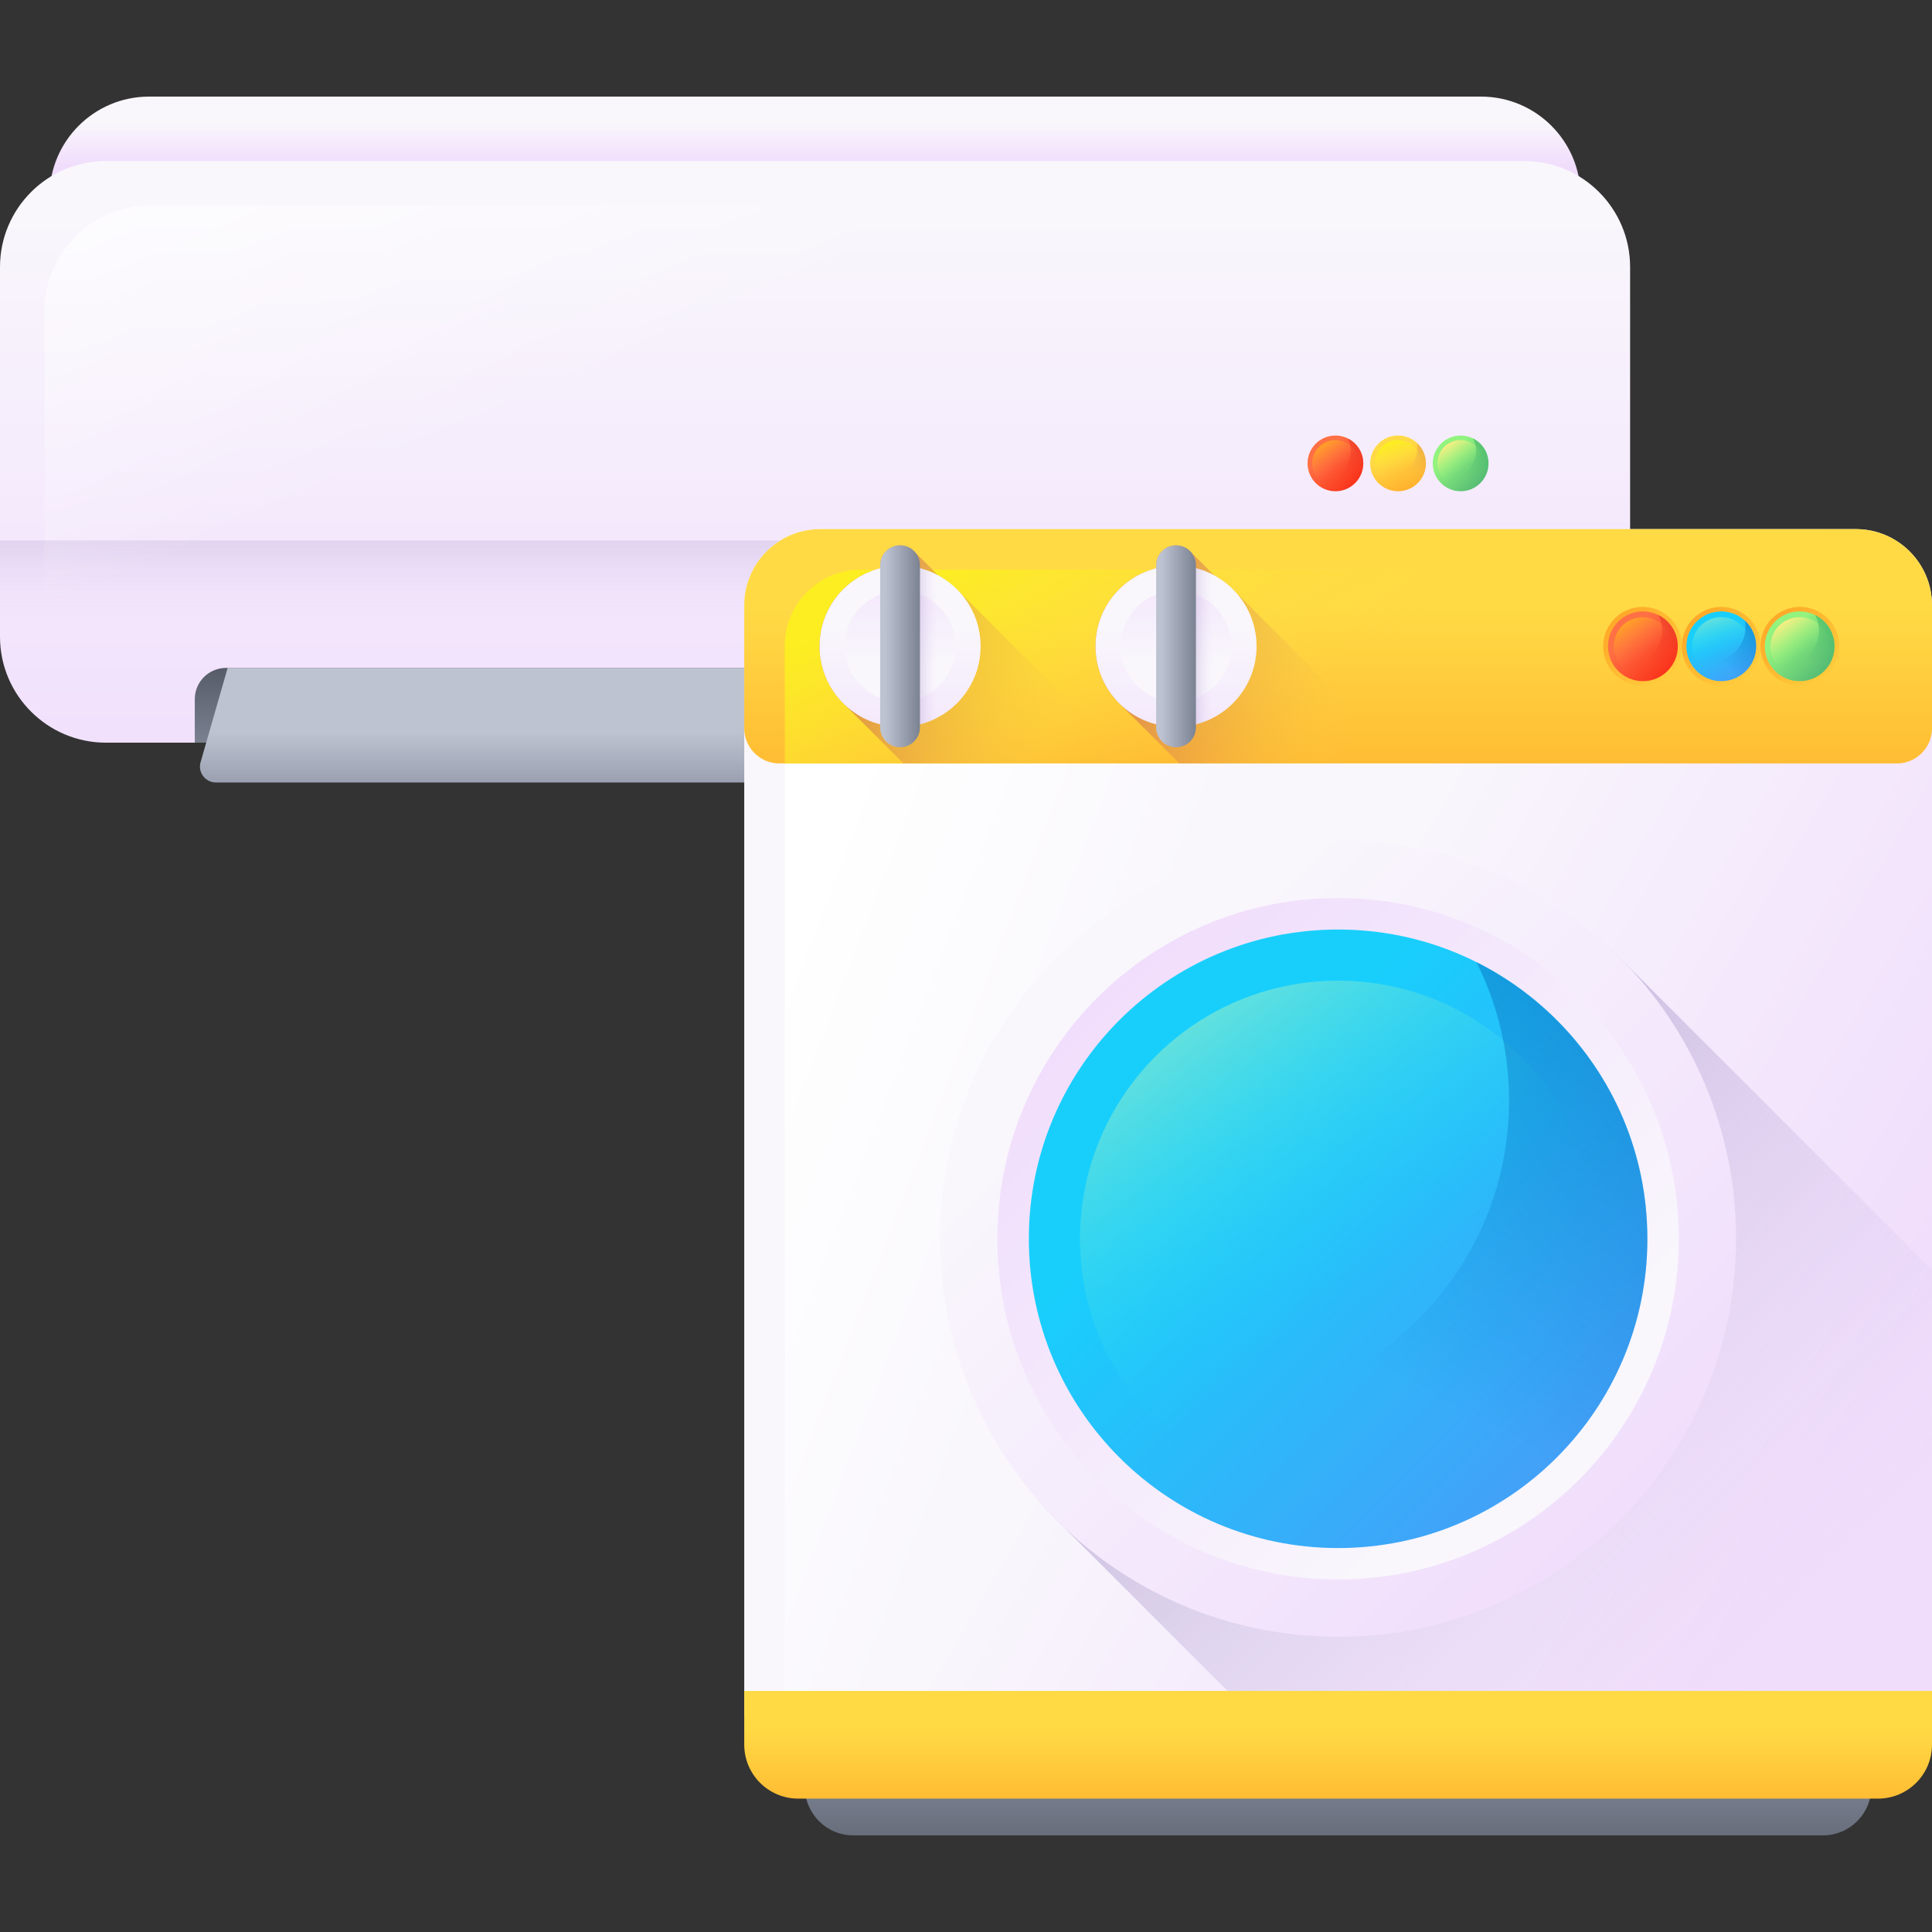 <svg width="100" height="100" viewBox="0 0 100 100" fill="none" xmlns="http://www.w3.org/2000/svg">
<rect x="0" y="0" width="100" height="100" fill="#333333" stroke="none"/>
<path d="M81.811 12.137V10.154C81.811 7.308 79.503 5 76.657 5H7.716C4.87 5 2.562 7.308 2.562 10.154V12.137H81.811Z" fill="url(#paint0_linear_241_6478)"/>
<path d="M78.886 38.441H5.487C2.457 38.441 0 35.984 0 32.954V13.822C0 10.791 2.457 8.334 5.487 8.334H78.886C81.917 8.334 84.374 10.791 84.374 13.822V32.954C84.374 35.984 81.917 38.441 78.886 38.441Z" fill="url(#paint1_linear_241_6478)"/>
<path d="M0 27.974V32.953C0 35.984 2.457 38.441 5.487 38.441H78.886C81.917 38.441 84.374 35.984 84.374 32.953V27.974H0Z" fill="url(#paint2_linear_241_6478)"/>
<path d="M74.291 38.44H10.082V36.188C10.082 35.295 10.806 34.571 11.699 34.571H72.674C73.568 34.571 74.291 35.295 74.291 36.188V38.44Z" fill="url(#paint3_linear_241_6478)"/>
<path d="M73.203 40.5H11.171C10.626 40.5 10.232 39.978 10.382 39.454L11.783 34.571H72.591L73.991 39.454C74.142 39.978 73.748 40.5 73.203 40.5Z" fill="url(#paint4_linear_241_6478)"/>
<path d="M73.748 24.385C73.527 25.151 72.727 25.592 71.962 25.37C71.197 25.149 70.755 24.35 70.977 23.584C71.198 22.819 71.997 22.378 72.763 22.599C73.528 22.82 73.969 23.62 73.748 24.385Z" fill="url(#paint5_linear_241_6478)"/>
<path d="M73.519 24.319C73.334 24.957 72.667 25.325 72.028 25.141C71.389 24.956 71.021 24.289 71.206 23.65C71.391 23.012 72.058 22.643 72.696 22.828C73.335 23.012 73.703 23.68 73.519 24.319Z" fill="url(#paint6_linear_241_6478)"/>
<path d="M73.34 22.924C73.38 23.137 73.372 23.363 73.307 23.586C73.086 24.351 72.287 24.793 71.521 24.571C71.299 24.507 71.103 24.393 70.944 24.246C71.04 24.766 71.419 25.213 71.962 25.37C72.727 25.591 73.527 25.15 73.748 24.385C73.905 23.842 73.729 23.282 73.34 22.924Z" fill="url(#paint7_linear_241_6478)"/>
<path d="M70.564 23.985C70.564 24.782 69.918 25.427 69.121 25.427C68.325 25.427 67.679 24.782 67.679 23.985C67.679 23.188 68.325 22.543 69.121 22.543C69.918 22.543 70.564 23.188 70.564 23.985Z" fill="url(#paint8_linear_241_6478)"/>
<path d="M70.325 23.985C70.325 24.65 69.786 25.189 69.121 25.189C68.457 25.189 67.918 24.65 67.918 23.985C67.918 23.32 68.457 22.781 69.121 22.781C69.786 22.781 70.325 23.32 70.325 23.985Z" fill="url(#paint9_linear_241_6478)"/>
<path d="M69.767 22.694C69.864 22.889 69.919 23.108 69.919 23.34C69.919 24.136 69.273 24.782 68.476 24.782C68.245 24.782 68.025 24.727 67.831 24.63C68.068 25.103 68.557 25.427 69.121 25.427C69.918 25.427 70.564 24.781 70.564 23.985C70.564 23.42 70.24 22.931 69.767 22.694Z" fill="url(#paint10_linear_241_6478)"/>
<path d="M77.045 23.985C77.045 24.782 76.399 25.427 75.603 25.427C74.806 25.427 74.16 24.782 74.16 23.985C74.16 23.188 74.806 22.543 75.603 22.543C76.399 22.543 77.045 23.188 77.045 23.985Z" fill="url(#paint11_linear_241_6478)"/>
<path d="M76.807 23.985C76.807 24.65 76.268 25.189 75.603 25.189C74.938 25.189 74.399 24.65 74.399 23.985C74.399 23.32 74.938 22.781 75.603 22.781C76.268 22.781 76.807 23.32 76.807 23.985Z" fill="url(#paint12_linear_241_6478)"/>
<path d="M76.248 22.694C76.345 22.889 76.4 23.108 76.4 23.34C76.4 24.136 75.754 24.782 74.957 24.782C74.726 24.782 74.506 24.727 74.312 24.63C74.549 25.103 75.038 25.427 75.603 25.427C76.399 25.427 77.045 24.781 77.045 23.985C77.045 23.42 76.721 22.931 76.248 22.694Z" fill="url(#paint13_linear_241_6478)"/>
<path d="M7.788 10.635C4.758 10.635 2.301 13.092 2.301 16.122V35.255C2.301 36.178 2.53 37.047 2.932 37.81C3.695 38.212 4.564 38.441 5.487 38.441H78.886C81.917 38.441 84.373 35.984 84.373 32.954V13.821C84.373 12.899 84.145 12.03 83.742 11.267C82.979 10.864 82.11 10.635 81.187 10.635L7.788 10.635Z" fill="url(#paint14_linear_241_6478)"/>
<path d="M94.353 95H44.168C42.782 95 41.659 93.877 41.659 92.491V89.995H96.862V92.491C96.862 93.877 95.739 95 94.353 95Z" fill="url(#paint15_linear_241_6478)"/>
<path d="M100 88.865H38.522V31.329C38.522 29.152 40.287 27.387 42.465 27.387H96.057C98.235 27.387 100 29.152 100 31.329V88.865H100Z" fill="url(#paint16_linear_241_6478)"/>
<path d="M44.561 29.483C42.384 29.483 40.619 31.248 40.619 33.426V88.864H99.999V31.329C99.999 30.784 99.889 30.265 99.689 29.794C99.217 29.594 98.699 29.483 98.154 29.483H44.561Z" fill="url(#paint17_linear_241_6478)"/>
<path d="M99.999 88.865V65.731L84.046 49.777C80.302 45.918 75.383 44.934 69.582 44.934C58.223 44.934 49.646 53.308 49.646 64.667C49.647 70.468 51.06 75.16 54.919 78.904L64.879 88.865H99.999Z" fill="url(#paint18_linear_241_6478)"/>
<path d="M69.261 84.719C80.638 84.719 89.86 75.496 89.86 64.119C89.86 52.742 80.638 43.52 69.261 43.52C57.884 43.52 48.661 52.742 48.661 64.119C48.661 75.496 57.884 84.719 69.261 84.719Z" fill="url(#paint19_linear_241_6478)"/>
<path d="M69.26 81.754C79 81.754 86.896 73.858 86.896 64.119C86.896 54.379 79 46.483 69.26 46.483C59.521 46.483 51.625 54.379 51.625 64.119C51.625 73.858 59.521 81.754 69.26 81.754Z" fill="url(#paint20_linear_241_6478)"/>
<path d="M69.26 80.127C78.101 80.127 85.268 72.96 85.268 64.119C85.268 55.279 78.101 48.112 69.26 48.112C60.419 48.112 53.253 55.279 53.253 64.119C53.253 72.96 60.419 80.127 69.26 80.127Z" fill="url(#paint21_linear_241_6478)"/>
<path d="M69.261 77.479C76.639 77.479 82.621 71.497 82.621 64.119C82.621 56.741 76.639 50.759 69.261 50.759C61.883 50.759 55.901 56.741 55.901 64.119C55.901 71.497 61.883 77.479 69.261 77.479Z" fill="url(#paint22_linear_241_6478)"/>
<path d="M76.421 49.8C77.501 51.955 78.109 54.387 78.109 56.961C78.109 65.802 70.943 72.969 62.102 72.969C59.528 72.969 57.096 72.36 54.941 71.28C57.57 76.526 62.994 80.127 69.261 80.127C78.101 80.127 85.268 72.96 85.268 64.12C85.268 57.853 81.667 52.429 76.421 49.8Z" fill="url(#paint23_linear_241_6478)"/>
<path d="M96.057 27.387H42.465C40.287 27.387 38.522 29.152 38.522 31.329V37.697C38.522 38.702 39.336 39.516 40.341 39.516H98.181C99.186 39.516 100 38.702 100 37.697V31.329C100 29.152 98.235 27.387 96.057 27.387Z" fill="url(#paint24_linear_241_6478)"/>
<path d="M99.954 30.729C99.934 30.598 99.908 30.47 99.875 30.344C99.875 30.342 99.874 30.341 99.874 30.34C99.858 30.278 99.841 30.217 99.822 30.157C99.821 30.153 99.819 30.149 99.818 30.145C99.781 30.026 99.738 29.909 99.689 29.794C99.218 29.595 98.699 29.484 98.154 29.484H44.561C42.384 29.484 40.619 31.25 40.619 33.427V39.517H99.999V31.329C99.999 31.125 99.984 30.925 99.954 30.729Z" fill="url(#paint25_linear_241_6478)"/>
<path d="M49.65 30.625C49.335 30.284 48.964 29.996 48.55 29.776C48.495 29.704 47.404 28.63 47.404 28.63C47.216 28.384 46.921 28.226 46.588 28.226C46.019 28.226 45.558 28.687 45.558 29.256V29.413C43.754 29.871 42.419 31.506 42.419 33.453C42.419 34.641 42.918 35.711 43.716 36.471L46.763 39.517H58.542L49.65 30.625Z" fill="url(#paint26_linear_241_6478)"/>
<path d="M46.588 37.62C48.89 37.62 50.756 35.754 50.756 33.452C50.756 31.149 48.89 29.283 46.588 29.283C44.285 29.283 42.419 31.149 42.419 33.452C42.419 35.754 44.285 37.62 46.588 37.62Z" fill="url(#paint27_linear_241_6478)"/>
<path d="M46.588 36.318C48.171 36.318 49.454 35.035 49.454 33.452C49.454 31.869 48.171 30.585 46.588 30.585C45.005 30.585 43.722 31.869 43.722 33.452C43.722 35.035 45.005 36.318 46.588 36.318Z" fill="url(#paint28_linear_241_6478)"/>
<path d="M50.756 33.452C50.756 31.15 48.889 29.283 46.587 29.283V37.62C48.889 37.62 50.756 35.754 50.756 33.452Z" fill="url(#paint29_linear_241_6478)"/>
<path d="M46.587 38.679C46.018 38.679 45.557 38.218 45.557 37.649V29.256C45.557 28.687 46.018 28.226 46.587 28.226C47.156 28.226 47.617 28.687 47.617 29.256V37.649C47.617 38.218 47.156 38.679 46.587 38.679Z" fill="url(#paint30_linear_241_6478)"/>
<path d="M63.935 30.625C63.62 30.284 63.248 29.996 62.835 29.776C62.78 29.704 61.689 28.63 61.689 28.63C61.5 28.384 61.205 28.226 60.872 28.226C60.303 28.226 59.842 28.687 59.842 29.256V29.413C58.038 29.871 56.703 31.506 56.703 33.453C56.703 34.641 57.202 35.711 58 36.471L61.047 39.517H72.826L63.935 30.625Z" fill="url(#paint31_linear_241_6478)"/>
<path d="M60.872 37.62C63.174 37.62 65.04 35.754 65.04 33.452C65.04 31.149 63.174 29.283 60.872 29.283C58.57 29.283 56.703 31.149 56.703 33.452C56.703 35.754 58.57 37.62 60.872 37.62Z" fill="url(#paint32_linear_241_6478)"/>
<path d="M60.872 36.318C62.455 36.318 63.738 35.035 63.738 33.452C63.738 31.869 62.455 30.585 60.872 30.585C59.289 30.585 58.006 31.869 58.006 33.452C58.006 35.035 59.289 36.318 60.872 36.318Z" fill="url(#paint33_linear_241_6478)"/>
<path d="M65.041 33.452C65.041 31.15 63.175 29.283 60.872 29.283V37.62C63.175 37.62 65.041 35.754 65.041 33.452Z" fill="url(#paint34_linear_241_6478)"/>
<path d="M60.872 38.679C60.303 38.679 59.842 38.218 59.842 37.649V29.256C59.842 28.687 60.303 28.226 60.872 28.226C61.441 28.226 61.902 28.687 61.902 29.256V37.649C61.902 38.218 61.441 38.679 60.872 38.679Z" fill="url(#paint35_linear_241_6478)"/>
<path d="M87.062 33.452C87.062 34.579 86.148 35.493 85.021 35.493C83.894 35.493 82.98 34.579 82.98 33.452C82.98 32.325 83.894 31.412 85.021 31.412C86.148 31.412 87.062 32.325 87.062 33.452Z" fill="url(#paint36_linear_241_6478)"/>
<path d="M91.133 33.452C91.133 34.579 90.22 35.493 89.093 35.493C87.966 35.493 87.052 34.579 87.052 33.452C87.052 32.325 87.966 31.412 89.093 31.412C90.22 31.412 91.133 32.325 91.133 33.452Z" fill="url(#paint37_linear_241_6478)"/>
<path d="M95.205 33.452C95.205 34.579 94.292 35.493 93.165 35.493C92.038 35.493 91.124 34.579 91.124 33.452C91.124 32.325 92.038 31.412 93.165 31.412C94.292 31.412 95.205 32.325 95.205 33.452Z" fill="url(#paint38_linear_241_6478)"/>
<path d="M89.093 35.257C90.09 35.257 90.898 34.449 90.898 33.452C90.898 32.454 90.09 31.646 89.093 31.646C88.096 31.646 87.287 32.454 87.287 33.452C87.287 34.449 88.096 35.257 89.093 35.257Z" fill="url(#paint39_linear_241_6478)"/>
<path d="M90.541 33.87C90.31 34.67 89.474 35.131 88.675 34.9C87.875 34.668 87.414 33.833 87.645 33.033C87.876 32.234 88.712 31.773 89.511 32.004C90.311 32.235 90.772 33.07 90.541 33.87Z" fill="url(#paint40_linear_241_6478)"/>
<path d="M90.317 32.124C90.367 32.392 90.356 32.674 90.276 32.953C89.999 33.911 88.998 34.464 88.04 34.187C87.761 34.106 87.516 33.964 87.317 33.78C87.437 34.43 87.912 34.99 88.591 35.187C89.55 35.464 90.55 34.911 90.827 33.953C91.023 33.274 90.803 32.574 90.317 32.124Z" fill="url(#paint41_linear_241_6478)"/>
<path d="M86.842 33.452C86.842 34.449 86.033 35.257 85.036 35.257C84.039 35.257 83.23 34.449 83.23 33.452C83.23 32.454 84.039 31.646 85.036 31.646C86.033 31.646 86.842 32.454 86.842 33.452Z" fill="url(#paint42_linear_241_6478)"/>
<path d="M85.036 34.958C85.868 34.958 86.543 34.284 86.543 33.451C86.543 32.619 85.868 31.944 85.036 31.944C84.204 31.944 83.529 32.619 83.529 33.451C83.529 34.284 84.204 34.958 85.036 34.958Z" fill="url(#paint43_linear_241_6478)"/>
<path d="M85.844 31.835C85.966 32.078 86.034 32.352 86.034 32.643C86.034 33.64 85.226 34.448 84.229 34.448C83.939 34.448 83.664 34.38 83.421 34.258C83.718 34.85 84.329 35.256 85.036 35.256C86.034 35.256 86.842 34.447 86.842 33.45C86.842 32.743 86.436 32.131 85.844 31.835Z" fill="url(#paint44_linear_241_6478)"/>
<path d="M94.956 33.452C94.956 34.449 94.148 35.257 93.15 35.257C92.153 35.257 91.345 34.449 91.345 33.452C91.345 32.454 92.153 31.646 93.15 31.646C94.148 31.646 94.956 32.454 94.956 33.452Z" fill="url(#paint45_linear_241_6478)"/>
<path d="M93.15 34.958C93.983 34.958 94.657 34.284 94.657 33.451C94.657 32.619 93.983 31.944 93.15 31.944C92.318 31.944 91.643 32.619 91.643 33.451C91.643 34.284 92.318 34.958 93.15 34.958Z" fill="url(#paint46_linear_241_6478)"/>
<path d="M93.957 31.835C94.079 32.078 94.148 32.352 94.148 32.643C94.148 33.64 93.339 34.448 92.342 34.448C92.052 34.448 91.777 34.38 91.534 34.258C91.831 34.85 92.442 35.256 93.149 35.256C94.147 35.256 94.955 34.447 94.955 33.45C94.955 32.743 94.549 32.131 93.957 31.835Z" fill="url(#paint47_linear_241_6478)"/>
<path d="M97.206 93.096H41.316C39.773 93.096 38.522 91.845 38.522 90.302V87.522H100V90.302C100 91.845 98.749 93.096 97.206 93.096Z" fill="url(#paint48_linear_241_6478)"/>
<defs>
<linearGradient id="paint0_linear_241_6478" x1="42.187" y1="6.289" x2="42.187" y2="8.551" gradientUnits="userSpaceOnUse">
<stop stop-color="#F9F7FC"/>
<stop offset="1" stop-color="#F0DDFC"/>
</linearGradient>
<linearGradient id="paint1_linear_241_6478" x1="42.187" y1="10.029" x2="42.187" y2="42.702" gradientUnits="userSpaceOnUse">
<stop stop-color="#F9F7FC"/>
<stop offset="1" stop-color="#F0DDFC"/>
</linearGradient>
<linearGradient id="paint2_linear_241_6478" x1="42.187" y1="32.537" x2="42.187" y2="20.111" gradientUnits="userSpaceOnUse">
<stop stop-color="#F0DDFC" stop-opacity="0"/>
<stop offset="0.289" stop-color="#C8B7E0" stop-opacity="0.289"/>
<stop offset="0.592" stop-color="#A595C8" stop-opacity="0.592"/>
<stop offset="0.84" stop-color="#8F81B8" stop-opacity="0.84"/>
<stop offset="1" stop-color="#8779B3"/>
</linearGradient>
<linearGradient id="paint3_linear_241_6478" x1="42.187" y1="38.919" x2="42.187" y2="34.399" gradientUnits="userSpaceOnUse">
<stop stop-color="#7E8595"/>
<stop offset="1" stop-color="#555A66"/>
</linearGradient>
<linearGradient id="paint4_linear_241_6478" x1="42.187" y1="37.874" x2="42.187" y2="42.533" gradientUnits="userSpaceOnUse">
<stop stop-color="#BEC3D2"/>
<stop offset="0.97" stop-color="#808797"/>
<stop offset="1" stop-color="#7E8595"/>
</linearGradient>
<linearGradient id="paint5_linear_241_6478" x1="72.113" y1="23.404" x2="73.389" y2="25.718" gradientUnits="userSpaceOnUse">
<stop stop-color="#FFDA45"/>
<stop offset="1" stop-color="#FFA425"/>
</linearGradient>
<linearGradient id="paint6_linear_241_6478" x1="72.579" y1="24.356" x2="72.075" y2="22.896" gradientUnits="userSpaceOnUse">
<stop stop-color="#FFDA45" stop-opacity="0"/>
<stop offset="1" stop-color="#FCEE21"/>
</linearGradient>
<linearGradient id="paint7_linear_241_6478" x1="72.376" y1="24.617" x2="75.306" y2="21.625" gradientUnits="userSpaceOnUse">
<stop stop-color="#FFDA45" stop-opacity="0"/>
<stop offset="1" stop-color="#B53759"/>
</linearGradient>
<linearGradient id="paint8_linear_241_6478" x1="68.582" y1="23.445" x2="70.45" y2="25.313" gradientUnits="userSpaceOnUse">
<stop stop-color="#FF7044"/>
<stop offset="1" stop-color="#F92814"/>
</linearGradient>
<linearGradient id="paint9_linear_241_6478" x1="69.295" y1="24.23" x2="68.404" y2="22.968" gradientUnits="userSpaceOnUse">
<stop stop-color="#FF7044" stop-opacity="0"/>
<stop offset="1" stop-color="#FFA425"/>
</linearGradient>
<linearGradient id="paint10_linear_241_6478" x1="69.172" y1="24.538" x2="71.154" y2="20.85" gradientUnits="userSpaceOnUse">
<stop stop-color="#F92814" stop-opacity="0"/>
<stop offset="1" stop-color="#C1272D"/>
</linearGradient>
<linearGradient id="paint11_linear_241_6478" x1="75.063" y1="23.445" x2="76.931" y2="25.313" gradientUnits="userSpaceOnUse">
<stop stop-color="#92F37F"/>
<stop offset="1" stop-color="#4AB272"/>
</linearGradient>
<linearGradient id="paint12_linear_241_6478" x1="75.776" y1="24.23" x2="74.886" y2="22.968" gradientUnits="userSpaceOnUse">
<stop stop-color="#92F37F" stop-opacity="0"/>
<stop offset="1" stop-color="#FFEE83"/>
</linearGradient>
<linearGradient id="paint13_linear_241_6478" x1="75.653" y1="24.538" x2="77.635" y2="20.85" gradientUnits="userSpaceOnUse">
<stop stop-color="#4AB272" stop-opacity="0"/>
<stop offset="1" stop-color="#009245"/>
</linearGradient>
<linearGradient id="paint14_linear_241_6478" x1="39.804" y1="16.069" x2="28.283" y2="-11.549" gradientUnits="userSpaceOnUse">
<stop stop-color="white" stop-opacity="0"/>
<stop offset="1" stop-color="white"/>
</linearGradient>
<linearGradient id="paint15_linear_241_6478" x1="69.261" y1="91.681" x2="69.261" y2="97.804" gradientUnits="userSpaceOnUse">
<stop stop-color="#7E8595"/>
<stop offset="1" stop-color="#555A66"/>
</linearGradient>
<linearGradient id="paint16_linear_241_6478" x1="64.05" y1="55.937" x2="95.624" y2="74.266" gradientUnits="userSpaceOnUse">
<stop stop-color="#F9F7FC"/>
<stop offset="1" stop-color="#F0DDFC"/>
</linearGradient>
<linearGradient id="paint17_linear_241_6478" x1="58.058" y1="54.688" x2="41.045" y2="48.163" gradientUnits="userSpaceOnUse">
<stop stop-color="white" stop-opacity="0"/>
<stop offset="1" stop-color="white"/>
</linearGradient>
<linearGradient id="paint18_linear_241_6478" x1="92.854" y1="87.713" x2="49.768" y2="44.626" gradientUnits="userSpaceOnUse">
<stop stop-color="#F0DDFC" stop-opacity="0"/>
<stop offset="0.289" stop-color="#C8B7E0" stop-opacity="0.289"/>
<stop offset="0.592" stop-color="#A595C8" stop-opacity="0.592"/>
<stop offset="0.84" stop-color="#8F81B8" stop-opacity="0.84"/>
<stop offset="1" stop-color="#8779B3"/>
</linearGradient>
<linearGradient id="paint19_linear_241_6478" x1="57.361" y1="52.22" x2="84.487" y2="79.345" gradientUnits="userSpaceOnUse">
<stop stop-color="#F9F7FC"/>
<stop offset="1" stop-color="#F0DDFC"/>
</linearGradient>
<linearGradient id="paint20_linear_241_6478" x1="79.448" y1="74.306" x2="56.225" y2="51.084" gradientUnits="userSpaceOnUse">
<stop stop-color="#F9F7FC"/>
<stop offset="1" stop-color="#F0DDFC"/>
</linearGradient>
<linearGradient id="paint21_linear_241_6478" x1="63.271" y1="58.13" x2="84.003" y2="78.862" gradientUnits="userSpaceOnUse">
<stop stop-color="#18CFFC"/>
<stop offset="1" stop-color="#4A98F7"/>
</linearGradient>
<linearGradient id="paint22_linear_241_6478" x1="71.181" y1="66.842" x2="61.305" y2="52.839" gradientUnits="userSpaceOnUse">
<stop stop-color="#18CFFC" stop-opacity="0"/>
<stop offset="1" stop-color="#65E1DC"/>
</linearGradient>
<linearGradient id="paint23_linear_241_6478" x1="69.817" y1="70.254" x2="91.82" y2="29.332" gradientUnits="userSpaceOnUse">
<stop stop-color="#0469BC" stop-opacity="0"/>
<stop offset="1" stop-color="#0469BC"/>
</linearGradient>
<linearGradient id="paint24_linear_241_6478" x1="69.261" y1="31.471" x2="69.261" y2="46.309" gradientUnits="userSpaceOnUse">
<stop stop-color="#FFDA45"/>
<stop offset="1" stop-color="#FFA425"/>
</linearGradient>
<linearGradient id="paint25_linear_241_6478" x1="69.897" y1="34.203" x2="62.537" y2="21.271" gradientUnits="userSpaceOnUse">
<stop stop-color="#FFDA45" stop-opacity="0"/>
<stop offset="1" stop-color="#FCEE21"/>
</linearGradient>
<linearGradient id="paint26_linear_241_6478" x1="56.297" y1="36.821" x2="37.451" y2="30.997" gradientUnits="userSpaceOnUse">
<stop stop-color="#FFDA45" stop-opacity="0"/>
<stop offset="0.041" stop-color="#FBD146" stop-opacity="0.041"/>
<stop offset="0.379" stop-color="#DD904E" stop-opacity="0.379"/>
<stop offset="0.662" stop-color="#C76054" stop-opacity="0.662"/>
<stop offset="0.878" stop-color="#BA4258" stop-opacity="0.878"/>
<stop offset="1" stop-color="#B53759"/>
</linearGradient>
<linearGradient id="paint27_linear_241_6478" x1="46.588" y1="32.091" x2="46.588" y2="42.29" gradientUnits="userSpaceOnUse">
<stop stop-color="#F9F7FC"/>
<stop offset="1" stop-color="#F0DDFC"/>
</linearGradient>
<linearGradient id="paint28_linear_241_6478" x1="46.588" y1="34.387" x2="46.588" y2="27.375" gradientUnits="userSpaceOnUse">
<stop stop-color="#F9F7FC"/>
<stop offset="1" stop-color="#F0DDFC"/>
</linearGradient>
<linearGradient id="paint29_linear_241_6478" x1="48.529" y1="33.452" x2="46.129" y2="33.452" gradientUnits="userSpaceOnUse">
<stop stop-color="#F0DDFC" stop-opacity="0"/>
<stop offset="0.289" stop-color="#C8B7E0" stop-opacity="0.289"/>
<stop offset="0.592" stop-color="#A595C8" stop-opacity="0.592"/>
<stop offset="0.84" stop-color="#8F81B8" stop-opacity="0.84"/>
<stop offset="1" stop-color="#8779B3"/>
</linearGradient>
<linearGradient id="paint30_linear_241_6478" x1="45.815" y1="33.453" x2="47.515" y2="33.453" gradientUnits="userSpaceOnUse">
<stop stop-color="#BEC3D2"/>
<stop offset="0.97" stop-color="#808797"/>
<stop offset="1" stop-color="#7E8595"/>
</linearGradient>
<linearGradient id="paint31_linear_241_6478" x1="70.582" y1="36.821" x2="51.736" y2="30.997" gradientUnits="userSpaceOnUse">
<stop stop-color="#FFDA45" stop-opacity="0"/>
<stop offset="0.041" stop-color="#FBD146" stop-opacity="0.041"/>
<stop offset="0.379" stop-color="#DD904E" stop-opacity="0.379"/>
<stop offset="0.662" stop-color="#C76054" stop-opacity="0.662"/>
<stop offset="0.878" stop-color="#BA4258" stop-opacity="0.878"/>
<stop offset="1" stop-color="#B53759"/>
</linearGradient>
<linearGradient id="paint32_linear_241_6478" x1="60.872" y1="32.091" x2="60.872" y2="42.29" gradientUnits="userSpaceOnUse">
<stop stop-color="#F9F7FC"/>
<stop offset="1" stop-color="#F0DDFC"/>
</linearGradient>
<linearGradient id="paint33_linear_241_6478" x1="60.872" y1="34.387" x2="60.872" y2="27.375" gradientUnits="userSpaceOnUse">
<stop stop-color="#F9F7FC"/>
<stop offset="1" stop-color="#F0DDFC"/>
</linearGradient>
<linearGradient id="paint34_linear_241_6478" x1="62.814" y1="33.452" x2="60.414" y2="33.452" gradientUnits="userSpaceOnUse">
<stop stop-color="#F0DDFC" stop-opacity="0"/>
<stop offset="0.289" stop-color="#C8B7E0" stop-opacity="0.289"/>
<stop offset="0.592" stop-color="#A595C8" stop-opacity="0.592"/>
<stop offset="0.84" stop-color="#8F81B8" stop-opacity="0.84"/>
<stop offset="1" stop-color="#8779B3"/>
</linearGradient>
<linearGradient id="paint35_linear_241_6478" x1="60.1" y1="33.453" x2="61.8" y2="33.453" gradientUnits="userSpaceOnUse">
<stop stop-color="#BEC3D2"/>
<stop offset="0.97" stop-color="#808797"/>
<stop offset="1" stop-color="#7E8595"/>
</linearGradient>
<linearGradient id="paint36_linear_241_6478" x1="87.611" y1="36.042" x2="83.172" y2="31.603" gradientUnits="userSpaceOnUse">
<stop stop-color="#FFDA45"/>
<stop offset="1" stop-color="#FFA425"/>
</linearGradient>
<linearGradient id="paint37_linear_241_6478" x1="91.682" y1="36.042" x2="87.244" y2="31.603" gradientUnits="userSpaceOnUse">
<stop stop-color="#FFDA45"/>
<stop offset="1" stop-color="#FFA425"/>
</linearGradient>
<linearGradient id="paint38_linear_241_6478" x1="95.754" y1="36.042" x2="91.316" y2="31.603" gradientUnits="userSpaceOnUse">
<stop stop-color="#FFDA45"/>
<stop offset="1" stop-color="#FFA425"/>
</linearGradient>
<linearGradient id="paint39_linear_241_6478" x1="88.676" y1="32.633" x2="90.273" y2="35.531" gradientUnits="userSpaceOnUse">
<stop stop-color="#18CFFC"/>
<stop offset="1" stop-color="#4A98F7"/>
</linearGradient>
<linearGradient id="paint40_linear_241_6478" x1="89.26" y1="33.825" x2="88.629" y2="31.998" gradientUnits="userSpaceOnUse">
<stop stop-color="#18CFFC" stop-opacity="0"/>
<stop offset="1" stop-color="#65E1DC"/>
</linearGradient>
<linearGradient id="paint41_linear_241_6478" x1="89.005" y1="34.153" x2="92.673" y2="30.407" gradientUnits="userSpaceOnUse">
<stop stop-color="#0469BC" stop-opacity="0"/>
<stop offset="1" stop-color="#0469BC"/>
</linearGradient>
<linearGradient id="paint42_linear_241_6478" x1="84.36" y1="32.776" x2="86.699" y2="35.115" gradientUnits="userSpaceOnUse">
<stop stop-color="#FF7044"/>
<stop offset="1" stop-color="#F92814"/>
</linearGradient>
<linearGradient id="paint43_linear_241_6478" x1="85.253" y1="33.758" x2="84.139" y2="32.179" gradientUnits="userSpaceOnUse">
<stop stop-color="#FF7044" stop-opacity="0"/>
<stop offset="1" stop-color="#FFA425"/>
</linearGradient>
<linearGradient id="paint44_linear_241_6478" x1="85.099" y1="34.142" x2="87.581" y2="29.526" gradientUnits="userSpaceOnUse">
<stop stop-color="#F92814" stop-opacity="0"/>
<stop offset="1" stop-color="#C1272D"/>
</linearGradient>
<linearGradient id="paint45_linear_241_6478" x1="92.475" y1="32.776" x2="94.813" y2="35.115" gradientUnits="userSpaceOnUse">
<stop stop-color="#92F37F"/>
<stop offset="1" stop-color="#4AB272"/>
</linearGradient>
<linearGradient id="paint46_linear_241_6478" x1="93.367" y1="33.758" x2="92.253" y2="32.179" gradientUnits="userSpaceOnUse">
<stop stop-color="#92F37F" stop-opacity="0"/>
<stop offset="1" stop-color="#FFEE83"/>
</linearGradient>
<linearGradient id="paint47_linear_241_6478" x1="93.212" y1="34.142" x2="95.694" y2="29.526" gradientUnits="userSpaceOnUse">
<stop stop-color="#4AB272" stop-opacity="0"/>
<stop offset="1" stop-color="#009245"/>
</linearGradient>
<linearGradient id="paint48_linear_241_6478" x1="69.261" y1="89.399" x2="69.261" y2="96.218" gradientUnits="userSpaceOnUse">
<stop stop-color="#FFDA45"/>
<stop offset="1" stop-color="#FFA425"/>
</linearGradient>
</defs>
</svg>
